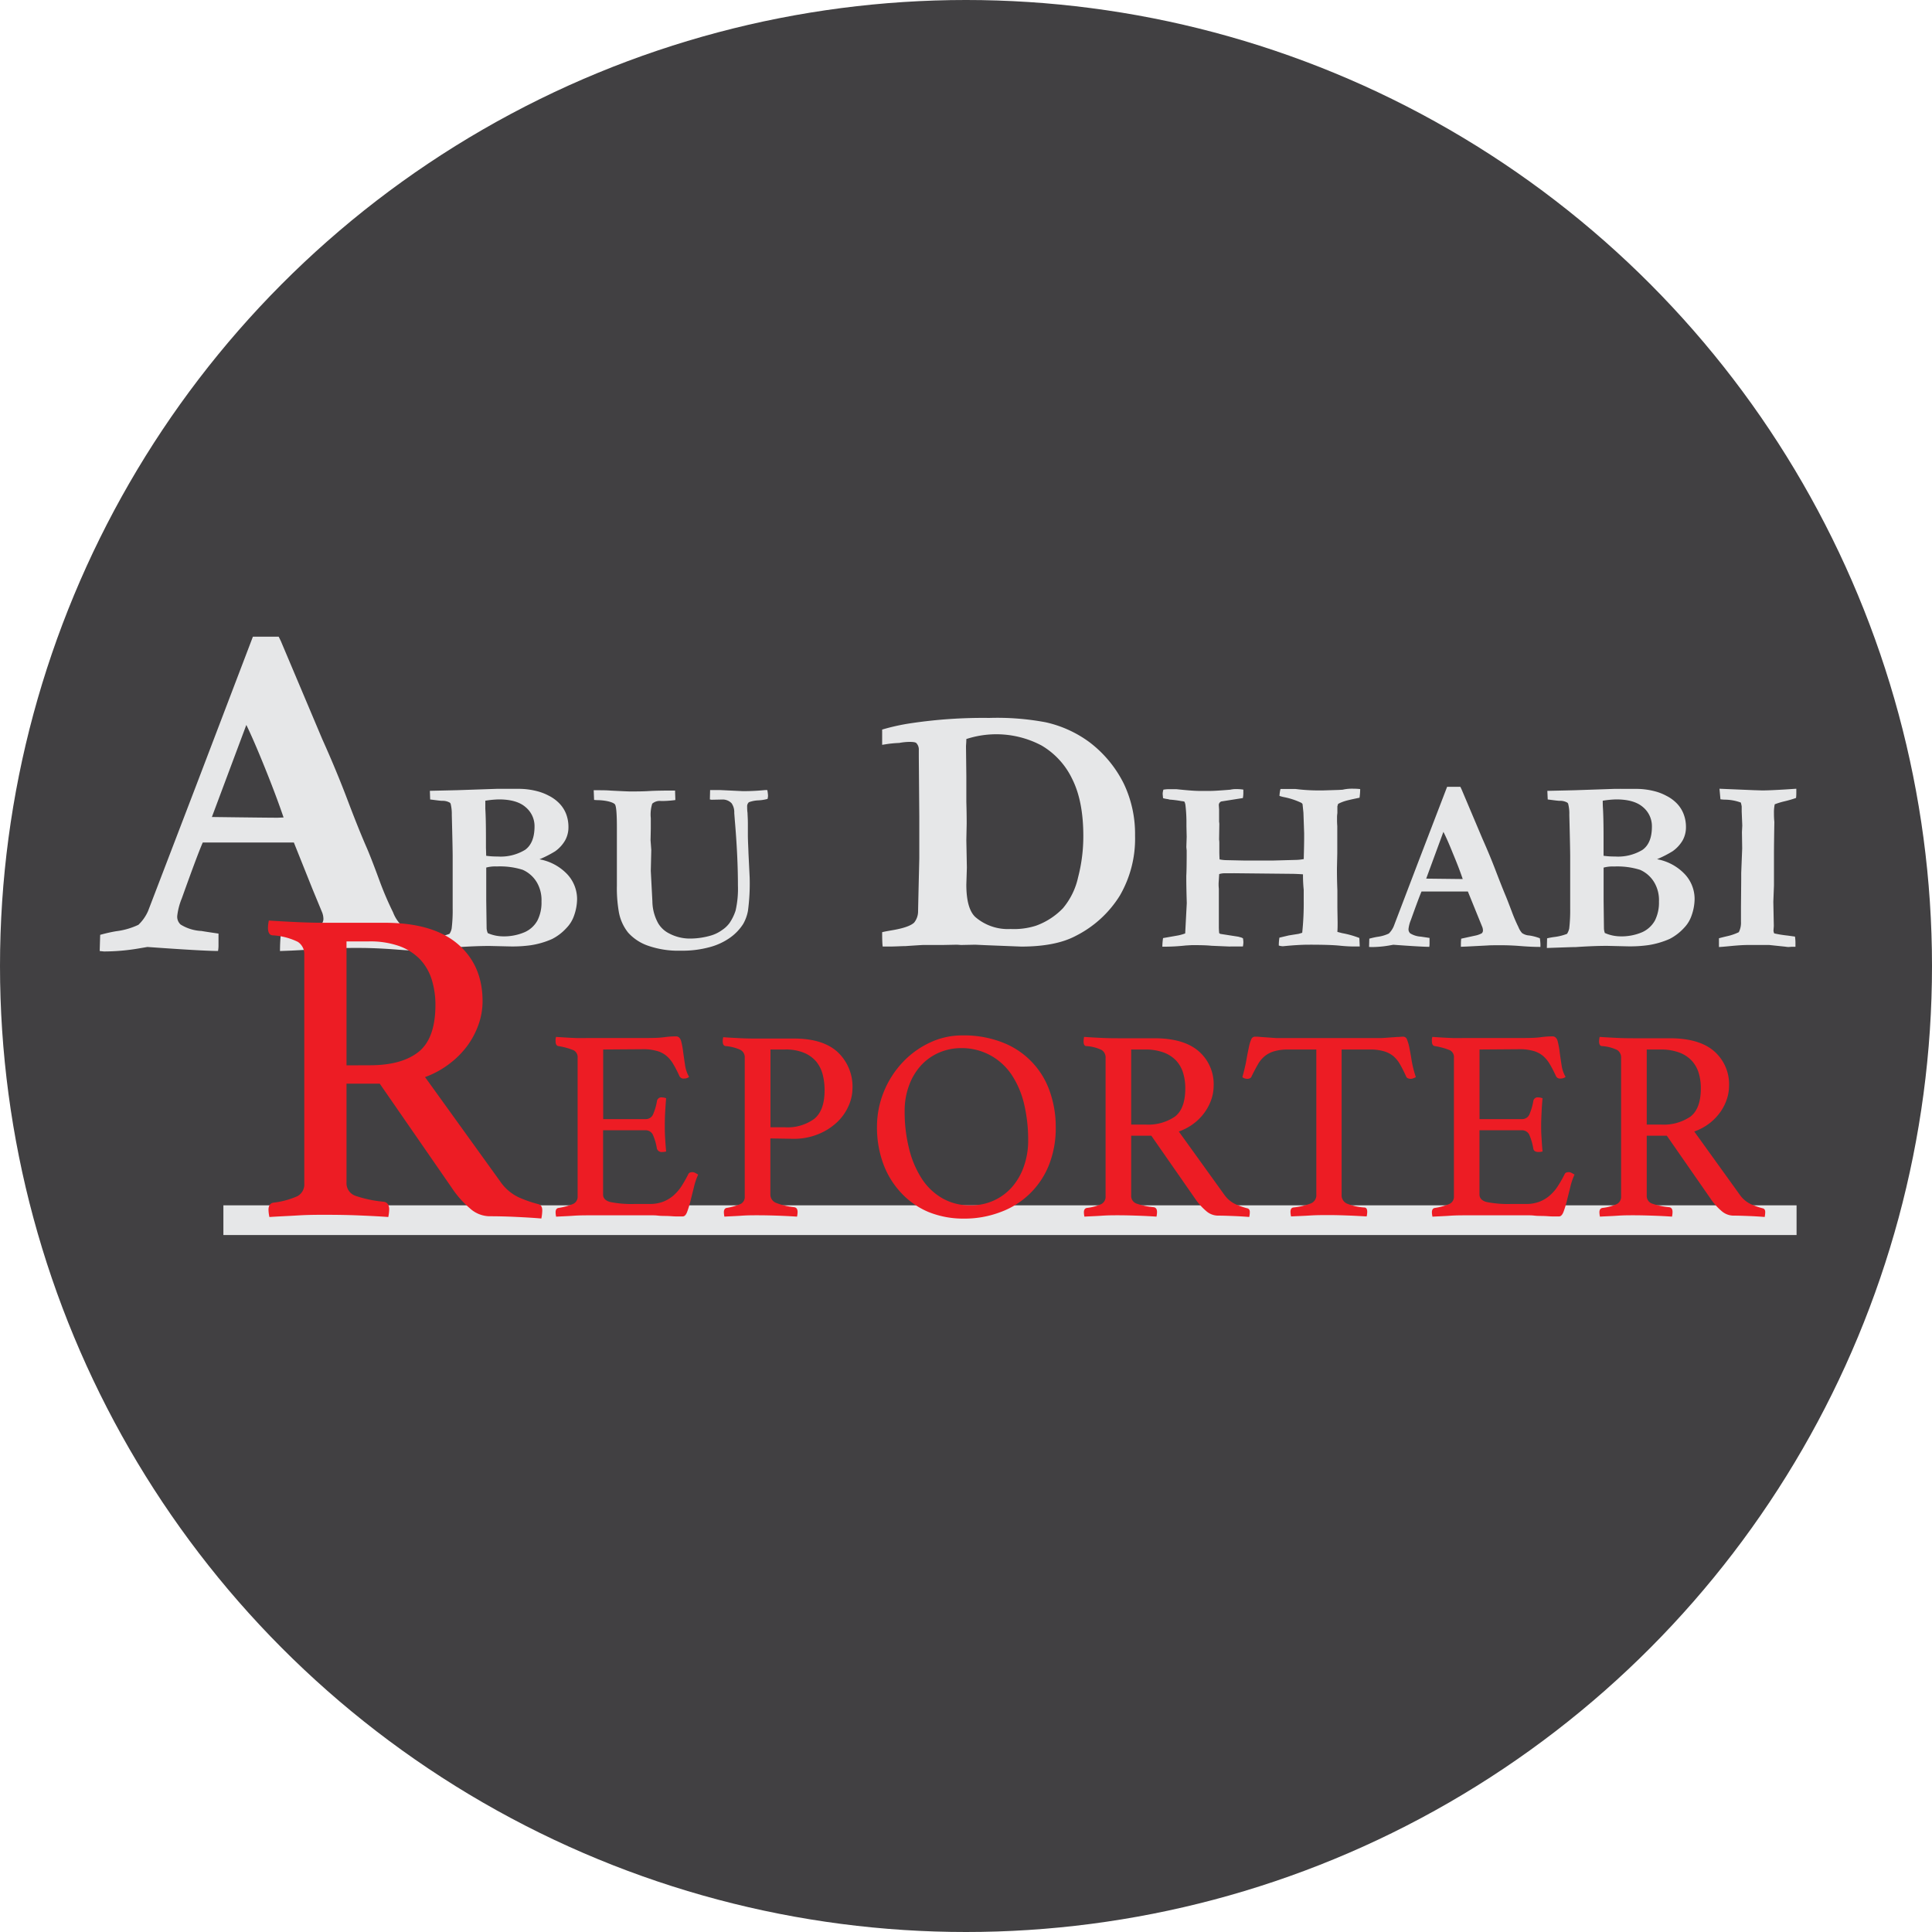 <?xml version="1.0" encoding="UTF-8" standalone="no"?>
<svg
   xmlns:dc="http://purl.org/dc/elements/1.1/"
   xmlns:cc="http://creativecommons.org/ns#"
   xmlns:rdf="http://www.w3.org/1999/02/22-rdf-syntax-ns#"
   xmlns:svg="http://www.w3.org/2000/svg"
   xmlns="http://www.w3.org/2000/svg"
   id="Layer_1"
   data-name="Layer 1"
   viewBox="0 0 400 400"
   version="1.1"
   width="400"
   height="400">
  <defs
     id="defs4">
    <style
       id="style2">.cls-1{fill:#414042;}.cls-2{fill:#e6e7e8;}.cls-3{fill:#ed1c24;}</style>
  </defs>
  <circle
     class="cls-1"
     cx="200"
     cy="200"
     r="200"
     id="circle6" />
  <path
     class="cls-2"
     d="m 20.64,196.9 0.1,-3.35 a 31.66,31.66 0 0 1 3.3,-0.75 15.09,15.09 0 0 0 4.62,-1.33 8.9,8.9 0 0 0 2,-2.86 l 10,-26.1 11.7,-30.69 h 5.34 l 0.44,0.89 8.59,20.34 q 2.91,6.47 5.22,12.57 2.31,6.1 4,9.95 1,2.33 2.71,7 a 66.79,66.79 0 0 0 2.72,6.32 7.58,7.58 0 0 0 1.48,2.42 5.5,5.5 0 0 0 2.89,1 18.52,18.52 0 0 1 4.32,1.14 18.66,18.66 0 0 1 0.25,2.42 c 0,0.23 0,0.59 0,1.08 q -3.66,0 -8,-0.34 c -2.93,-0.23 -5.57,-0.35 -7.9,-0.35 -2.61,0 -4.48,0 -5.63,0.1 l -8.4,0.45 -2.42,0.09 q 0,-1.72 0.15,-3.3 l 5.48,-1.19 a 10.21,10.21 0 0 0 2.86,-1 1.57,1.57 0 0 0 0.5,-1.13 3.86,3.86 0 0 0 -0.25,-1.34 l -2,-4.84 -3.87,-9.67 H 41.98 q -1.05,2.37 -4.35,11.6 a 13.4,13.4 0 0 0 -0.93,3.56 2.18,2.18 0 0 0 0.69,1.82 8.94,8.94 0 0 0 4.34,1.34 q 0.45,0.09 3.51,0.54 c 0,1.18 0,2 0,2.47 a 6.4,6.4 0 0 1 -0.1,1.13 q -3.06,0 -14.62,-0.83 l -2,0.34 a 43,43 0 0 1 -7,0.59 z m 23.23,-27.75 q 11.54,0.15 13.61,0.15 l 1.23,-0.05 Q 57.22,164.85 54.86,159 52.5,153.15 51,150.09 Z"
     id="path8" />
  <path
     class="cls-2"
     d="m 88.94,196.27 v -2 a 13.93,13.93 0 0 1 1.46,-0.27 10.84,10.84 0 0 0 2.66,-0.66 3.05,3.05 0 0 0 0.45,-1.1 30.56,30.56 0 0 0 0.21,-4.16 v -10.69 c 0,-1.1 -0.06,-4 -0.18,-8.67 a 8.81,8.81 0 0 0 -0.25,-2.34 0.6,0.6 0 0 0 -0.25,-0.25 3.05,3.05 0 0 0 -1.51,-0.33 c -0.32,0 -1.14,-0.11 -2.47,-0.28 l -0.06,-1.79 5.63,-0.13 8.23,-0.28 h 1 q 0.3,0 0.6,0 h 1.33 1.61 a 15.17,15.17 0 0 1 4.15,0.58 10.88,10.88 0 0 1 2.07,0.84 8.07,8.07 0 0 1 2.22,1.63 6.5,6.5 0 0 1 1.4,2.23 7.55,7.55 0 0 1 0.45,2.62 5.58,5.58 0 0 1 -0.69,2.78 7.2,7.2 0 0 1 -2.06,2.25 23.41,23.41 0 0 1 -3.25,1.66 10.48,10.48 0 0 1 5.79,3.13 7.56,7.56 0 0 1 2,5.07 10.5,10.5 0 0 1 -0.63,3.47 6.82,6.82 0 0 1 -1.54,2.52 10.36,10.36 0 0 1 -3,2.31 17.29,17.29 0 0 1 -4.41,1.29 27.57,27.57 0 0 1 -4.28,0.25 l -4.27,-0.1 c -1.82,0 -4,0.08 -6.47,0.25 -0.76,-0.02 -2.72,0.06 -5.94,0.17 z m 11.72,-19.09 a 16.24,16.24 0 0 0 2.36,0.15 9.72,9.72 0 0 0 5.71,-1.39 q 1.93,-1.4 1.94,-4.82 a 5.1,5.1 0 0 0 -1.84,-4 c -1.22,-1.08 -3.07,-1.61 -5.53,-1.61 a 19.48,19.48 0 0 0 -2.82,0.27 c 0,0.39 0,0.94 0,1.66 0.09,1.43 0.13,3.42 0.13,6 v 2.11 c 0.02,0.34 0.03,0.9 0.05,1.63 z m 0.3,16 a 8,8 0 0 0 3,0.68 10.86,10.86 0 0 0 4.68,-0.87 5.6,5.6 0 0 0 2.64,-2.43 8.16,8.16 0 0 0 0.83,-3.9 7.29,7.29 0 0 0 -0.9,-3.87 6.43,6.43 0 0 0 -3,-2.71 15.67,15.67 0 0 0 -5.35,-0.69 7.1,7.1 0 0 0 -2.19,0.23 v 3.09 3.72 l 0.08,5.79 a 3,3 0 0 0 0.25,0.99 z"
     id="path10" />
  <path
     class="cls-2"
     d="m 123,165.61 -0.08,-2 q 0.45,0 0.93,0 c 0.84,0 1.72,0 2.65,0.08 2.21,0.11 3.51,0.17 3.9,0.17 1.34,0 2.66,0 3.94,-0.08 1.28,-0.08 2.43,-0.08 3.43,-0.1 h 2 v 0.29 l 0.05,1.47 v 0.2 a 21.25,21.25 0 0 1 -2.92,0.2 2.39,2.39 0 0 0 -1.86,0.55 7.51,7.51 0 0 0 -0.3,3 c 0,0.53 0,1 0,1.3 v 0.91 l -0.05,2.36 0.15,2 -0.1,4.35 0.33,6.31 a 9.57,9.57 0 0 0 1.21,4.55 5.51,5.51 0 0 0 2.26,2.09 9.17,9.17 0 0 0 4.15,1.06 15.49,15.49 0 0 0 4.5,-0.63 7.56,7.56 0 0 0 2.33,-1.15 5.92,5.92 0 0 0 1.52,-1.44 9.87,9.87 0 0 0 1.26,-2.59 20.22,20.22 0 0 0 0.48,-5.16 q 0,-6.09 -0.66,-13.71 l -0.1,-1.33 a 3.23,3.23 0 0 0 -0.55,-2 2.54,2.54 0 0 0 -1.81,-0.78 l -2.37,0.05 -0.32,-0.07 0.05,-1.94 h 2 l 4.81,0.23 a 45,45 0 0 0 4.6,-0.23 h 0.43 a 7.65,7.65 0 0 1 0.15,1.16 2.78,2.78 0 0 1 -0.1,0.68 8.91,8.91 0 0 1 -2,0.3 6.55,6.55 0 0 0 -1.86,0.38 1.14,1.14 0 0 0 -0.36,0.93 c 0,0.3 0,0.74 0.08,1.31 0,0.42 0.07,1.15 0.07,2.19 0,0.58 0,1 0,1.38 0,0.38 0,0.68 0,1 0,1.21 0.09,2.44 0.12,3.68 l 0.25,5.11 a 43.09,43.09 0 0 1 -0.35,6.87 8.59,8.59 0 0 1 -1,2.75 10.27,10.27 0 0 1 -2.64,2.78 13.12,13.12 0 0 1 -4.27,2 21.47,21.47 0 0 1 -6,0.74 19,19 0 0 1 -6.69,-1 9.86,9.86 0 0 1 -4.21,-2.74 9.52,9.52 0 0 1 -1.95,-4.42 28.6,28.6 0 0 1 -0.38,-5.33 v -12 c 0,-2.83 -0.13,-4.43 -0.4,-4.8 -0.27,-0.37 -1.52,-0.81 -3.45,-0.88 A 6.06,6.06 0 0 1 123,165.61 Z"
     id="path12" />
  <path
     class="cls-2"
     d="m 182.64,193 c 0.36,-0.1 1.11,-0.24 2.23,-0.43 2.23,-0.39 3.69,-0.9 4.39,-1.55 a 3.74,3.74 0 0 0 0.82,-2.33 q 0,-0.43 0.25,-10.95 v -4 -4.77 l -0.1,-12.25 v -1.43 a 1.93,1.93 0 0 0 -0.51,-1.44 c -0.16,-0.17 -0.63,-0.25 -1.4,-0.25 a 12,12 0 0 0 -2.15,0.22 22.37,22.37 0 0 0 -2.84,0.28 l -0.69,0.11 v -3.16 a 43.47,43.47 0 0 1 6.07,-1.33 101.08,101.08 0 0 1 16.1,-1.08 54.35,54.35 0 0 1 11.68,0.9 24,24 0 0 1 9.12,4.16 24.4,24.4 0 0 1 7.07,8.57 24.15,24.15 0 0 1 2.32,10.73 23.45,23.45 0 0 1 -3.16,12.44 22.78,22.78 0 0 1 -9.09,8.31 q -4.17,2.23 -11.32,2.23 l -7.37,-0.29 -2.16,-0.1 -2.91,0.06 -0.86,-0.06 -3,0.06 h -4 c -0.14,0 -1.36,0.07 -3.66,0.23 -0.77,0 -1.77,0.07 -3,0.09 -0.77,0 -1.34,0 -1.72,0 -0.08,-0.56 -0.11,-1.53 -0.11,-2.97 z m 17.43,-40 c 0,0.74 -0.07,1.26 -0.07,1.58 l 0.07,6.1 V 166 c 0.05,1.72 0.07,3.23 0.07,4.52 l -0.07,3.41 0.11,5.71 -0.11,3.51 q 0,4.92 1.83,6.68 a 10.28,10.28 0 0 0 7.33,2.51 15,15 0 0 0 5.25,-0.68 14.61,14.61 0 0 0 5.59,-3.62 14.91,14.91 0 0 0 3.14,-6.41 33.73,33.73 0 0 0 1.08,-8.55 q 0,-7.25 -2.32,-11.84 a 16,16 0 0 0 -6.34,-6.9 20,20 0 0 0 -15.56,-1.33 z"
     id="path14" />
  <path
     class="cls-2"
     d="m 240.65,196 a 12.64,12.64 0 0 1 0.15,-1.78 l 3.18,-0.56 a 10.87,10.87 0 0 0 1.4,-0.4 l 0.33,-6.29 c -0.07,-2.26 -0.1,-3.95 -0.1,-5.08 v -0.6 c 0.05,-0.69 0.08,-2.42 0.08,-5.18 l -0.07,-0.73 0.07,-2.12 -0.05,-2.18 V 170 a 30.46,30.46 0 0 0 -0.22,-3.42 3,3 0 0 0 -0.19,-0.6 1.89,1.89 0 0 0 -0.44,-0.1 4.71,4.71 0 0 1 -0.5,-0.08 c -0.66,-0.11 -1.36,-0.2 -2.11,-0.25 l -0.38,-0.1 a 5.16,5.16 0 0 1 -1,-0.2 c -0.05,-0.49 -0.08,-0.8 -0.08,-0.93 a 3.25,3.25 0 0 1 0.15,-0.83 7.43,7.43 0 0 1 1.41,-0.1 q 0.92,0 1.26,0 3.07,0.33 4.56,0.36 h 1.38 c 0.46,0 0.87,0 1.22,0 0.55,0 1.9,-0.08 4,-0.25 a 5.28,5.28 0 0 1 1.16,-0.13 9.65,9.65 0 0 1 1.56,0.11 q 0,0.53 0,0.75 a 5.59,5.59 0 0 1 -0.1,1 l -4.45,0.7 a 0.79,0.79 0 0 0 -0.53,0.73 l 0.06,0.93 v 1.51 0.86 0.2 a 2.23,2.23 0 0 1 0.05,0.48 l -0.05,3.19 a 5.22,5.22 0 0 1 0.05,0.68 c 0,0.09 0,0.35 0,0.81 0,0.27 0,0.54 0,0.83 0,0.29 0,0.84 0.05,1.78 a 7.89,7.89 0 0 0 1.18,0.15 l 3.72,0.08 h 1.81 4.52 l 4.4,-0.12 a 9.63,9.63 0 0 0 1.8,-0.18 c 0,-0.57 0.06,-2 0.08,-4.2 v -1.13 l -0.15,-4.28 -0.18,-1.76 a 0.74,0.74 0 0 0 -0.35,-0.32 15.25,15.25 0 0 0 -3.52,-1.14 6.39,6.39 0 0 1 -0.91,-0.25 7.68,7.68 0 0 1 0.21,-1.43 h 0.67 2.44 a 37.28,37.28 0 0 0 4.75,0.3 h 0.88 l 3.26,-0.1 0.88,-0.05 a 8.16,8.16 0 0 1 1.86,-0.21 c 0.48,0 1.07,0 1.76,0.08 0,0.65 -0.06,1.25 -0.13,1.79 -1.53,0.31 -2.54,0.54 -3,0.69 a 8,8 0 0 0 -1.44,0.59 l -0.15,0.5 v 0.43 0.65 0.33 a 6,6 0 0 0 -0.07,0.8 v 0.63 c 0,0.76 0.05,1.18 0.05,1.26 v 3.2 2.41 l -0.07,3.2 c 0,0.73 0,2.24 0.09,4.52 v 3.57 l 0.05,3 c 0,0.56 0,1.23 -0.05,2 l 1,0.26 a 19.1,19.1 0 0 1 3.55,1 l 0.08,1.76 h -1.18 c -0.81,0 -1.73,-0.05 -2.77,-0.15 q -2.06,-0.23 -6.63,-0.22 c -1.37,0 -3.15,0.1 -5.32,0.32 a 3.11,3.11 0 0 1 -0.86,-0.15 10,10 0 0 1 0.13,-1.63 l 1.94,-0.46 2,-0.32 c 0.21,-0.05 0.46,-0.13 0.78,-0.23 a 58.38,58.38 0 0 0 0.31,-6.77 v -2.13 a 29.25,29.25 0 0 1 -0.15,-3.2 c -0.62,-0.05 -1.29,-0.08 -2,-0.1 l -11.65,-0.12 h -0.23 -0.18 a 3,3 0 0 0 -0.4,0 h -1.1 -0.71 a 3.86,3.86 0 0 0 -1.08,0.17 l -0.12,1.89 v 0.32 c 0,0.46 0.05,0.75 0.05,0.89 v 7.79 a 12.28,12.28 0 0 0 0.07,1.34 l 0.23,0.15 3.72,0.58 0.43,0.12 a 1.63,1.63 0 0 1 0.55,0.23 7.68,7.68 0 0 1 0.08,0.78 5.18,5.18 0 0 1 -0.1,0.9 h -1.54 c -0.37,0 -0.71,0 -1,0 a 3,3 0 0 1 -0.43,0 l -3.55,-0.15 c -0.84,-0.09 -2,-0.13 -3.53,-0.13 h -0.53 l -1.23,0.07 a 41.11,41.11 0 0 1 -4.87,0.25 z"
     id="path16" />
  <path
     class="cls-2"
     d="m 283.45,196.05 0.05,-1.71 a 16.28,16.28 0 0 1 1.69,-0.38 7.84,7.84 0 0 0 2.35,-0.68 4.77,4.77 0 0 0 1,-1.46 l 5.07,-13.29 6,-15.63 h 2.74 l 0.22,0.45 4.38,10.36 q 1.47,3.3 2.66,6.4 c 0.79,2.07 1.46,3.76 2,5.07 0.34,0.79 0.8,2 1.39,3.55 a 33.45,33.45 0 0 0 1.38,3.22 4,4 0 0 0 0.75,1.23 2.87,2.87 0 0 0 1.47,0.5 9.94,9.94 0 0 1 2.21,0.58 9.7,9.7 0 0 1 0.12,1.24 c 0,0.11 0,0.3 0,0.55 -1.25,0 -2.61,-0.06 -4.1,-0.18 -1.49,-0.12 -2.84,-0.17 -4,-0.17 -1.16,0 -2.28,0 -2.87,0.05 l -4.27,0.22 -1.23,0.05 c 0,-0.58 0,-1.14 0.07,-1.68 l 2.79,-0.61 a 4.88,4.88 0 0 0 1.46,-0.5 0.79,0.79 0 0 0 0.25,-0.58 2.12,2.12 0 0 0 -0.12,-0.68 l -1,-2.46 -2,-4.93 h -9.6 q -0.53,1.22 -2.21,5.91 a 6.78,6.78 0 0 0 -0.48,1.82 1.14,1.14 0 0 0 0.35,0.93 4.72,4.72 0 0 0 2.21,0.68 l 1.79,0.27 q 0,0.92 0,1.26 a 4,4 0 0 1 -0.05,0.58 c -1,0 -3.53,-0.14 -7.45,-0.43 l -1,0.18 a 22.28,22.28 0 0 1 -3.55,0.3 z m 11.83,-14.14 6.94,0.08 h 0.62 q -0.75,-2.24 -2,-5.22 c -0.8,-2 -1.46,-3.5 -2,-4.54 z"
     id="path18" />
  <path
     class="cls-2"
     d="m 320.26,196.27 0.05,-2 a 14.44,14.44 0 0 1 1.46,-0.27 10.82,10.82 0 0 0 2.67,-0.66 3.46,3.46 0 0 0 0.45,-1.1 32.69,32.69 0 0 0 0.2,-4.16 v -10.69 c 0,-1.1 -0.06,-4 -0.18,-8.67 a 8,8 0 0 0 -0.25,-2.34 0.55,0.55 0 0 0 -0.25,-0.25 3,3 0 0 0 -1.51,-0.33 c -0.32,0 -1.14,-0.11 -2.46,-0.28 l -0.08,-1.78 5.64,-0.13 8.22,-0.28 h 1 a 6.08,6.08 0 0 1 0.61,0 h 1.33 1.61 a 15.22,15.22 0 0 1 4.15,0.58 10.58,10.58 0 0 1 2.06,0.84 8,8 0 0 1 2.23,1.63 6.47,6.47 0 0 1 1.39,2.23 7.33,7.33 0 0 1 0.46,2.62 5.58,5.58 0 0 1 -0.68,2.75 7.24,7.24 0 0 1 -2.07,2.25 23.08,23.08 0 0 1 -3.24,1.66 10.48,10.48 0 0 1 5.78,3.13 7.51,7.51 0 0 1 2,5.07 10.5,10.5 0 0 1 -0.63,3.47 6.79,6.79 0 0 1 -1.53,2.52 10.63,10.63 0 0 1 -3,2.31 17.51,17.51 0 0 1 -4.42,1.29 27.42,27.42 0 0 1 -4.27,0.25 l -4.28,-0.1 q -2.72,0 -6.46,0.25 c -0.82,0 -2.78,0.08 -6,0.19 z M 332,177.18 a 16.28,16.28 0 0 0 2.37,0.15 9.74,9.74 0 0 0 5.71,-1.39 q 1.94,-1.4 1.93,-4.82 a 5.12,5.12 0 0 0 -1.83,-4 c -1.23,-1.08 -3.07,-1.61 -5.54,-1.61 a 19.49,19.49 0 0 0 -2.81,0.27 c 0,0.39 0,0.94 0.05,1.66 0.08,1.43 0.12,3.42 0.12,6 v 2.11 c 0,0.34 0,0.9 0,1.63 z m 0.3,16 a 8.06,8.06 0 0 0 3.05,0.68 10.86,10.86 0 0 0 4.65,-0.86 5.7,5.7 0 0 0 2.64,-2.43 8.28,8.28 0 0 0 0.83,-3.9 7.2,7.2 0 0 0 -0.91,-3.87 6.41,6.41 0 0 0 -3,-2.71 15.74,15.74 0 0 0 -5.36,-0.69 7.15,7.15 0 0 0 -2.19,0.23 v 3.09 3.72 l 0.07,5.79 a 3.25,3.25 0 0 0 0.2,0.98 z"
     id="path20" />
  <path
     class="cls-2"
     d="m 355.89,196.07 v -1.81 q 0.5,-0.15 1.65,-0.42 A 11.08,11.08 0 0 0 360,193 a 4.32,4.32 0 0 0 0.45,-2.16 v -3 l 0.05,-5.73 v -1.36 c 0.13,-3.32 0.2,-5 0.2,-5.13 l -0.05,-3.35 0.07,-1.35 -0.12,-2.87 v -1.08 a 6.38,6.38 0 0 0 -0.18,-0.81 9.7,9.7 0 0 0 -3.34,-0.6 7.44,7.44 0 0 1 -0.88,-0.08 l -0.2,-2.18 7.19,0.3 1.66,0.05 c 1,0 2.57,-0.07 4.75,-0.2 l 2.31,-0.15 c 0,0.32 0,0.59 0,0.8 0,0.21 0,0.66 -0.06,1.11 a 23,23 0 0 1 -2.29,0.67 15.87,15.87 0 0 0 -2.12,0.64 8.2,8.2 0 0 0 -0.16,1.89 16.57,16.57 0 0 0 0.08,1.76 q -0.07,4.25 -0.08,6.54 v 6.64 l -0.13,3.37 0.1,5 -0.07,0.95 a 1.69,1.69 0 0 0 0.15,0.58 24.11,24.11 0 0 0 2.78,0.45 l 1.52,0.21 a 9.23,9.23 0 0 1 0.1,1.25 c 0,0.19 0,0.47 0,0.86 h -0.5 c -0.54,0 -0.85,0.05 -0.93,0.05 A 4.86,4.86 0 0 1 369.64,196 l -3.34,-0.35 h -4.44 c -0.89,0 -2.18,0.08 -3.87,0.25 -1.05,0.1 -1.76,0.16 -2.1,0.17 z"
     id="path22" />
  <rect
     class="cls-2"
     x="46.25"
     y="249.55"
     width="325.71"
     height="6.15"
     id="rect24" />
  <path
     class="cls-3"
     d="m 78.62,224.36 h -6.88 v 20.45 a 2.76,2.76 0 0 0 1.91,2.79 25.12,25.12 0 0 0 5.81,1.21 c 0.74,0.12 1.12,0.65 1.12,1.58 a 8.69,8.69 0 0 1 -0.19,1.58 c -1.67,-0.13 -3.7,-0.23 -6.09,-0.33 -2.39,-0.1 -4.73,-0.13 -7,-0.13 -1.61,0 -3.47,0 -5.58,0.13 -2.11,0.13 -4.09,0.2 -5.94,0.33 a 7.61,7.61 0 0 1 -0.19,-1.49 c 0,-0.86 0.34,-1.36 1,-1.48 a 16.93,16.93 0 0 0 5,-1.35 A 2.78,2.78 0 0 0 63,245 V 197.68 A 3,3 0 0 0 61.66,195 13.57,13.57 0 0 0 56.41,193.65 c -0.62,-0.06 -0.93,-0.59 -0.93,-1.58 a 8.2,8.2 0 0 1 0.18,-1.48 q 2.79,0.18 5.77,0.32 c 2,0.09 3.87,0.14 5.67,0.14 h 12.55 q 10,0 15.15,4.42 5.15,4.42 5.11,11.94 a 14.47,14.47 0 0 1 -0.69,4.28 17.16,17.16 0 0 1 -2.14,4.37 17.88,17.88 0 0 1 -3.72,3.94 19,19 0 0 1 -5.36,3 l 15.53,21.56 a 9.69,9.69 0 0 0 3.9,3.35 25.92,25.92 0 0 0 4,1.39 c 0.56,0.13 0.84,0.56 0.84,1.31 a 9,9 0 0 1 -0.19,1.67 c -1.43,-0.13 -3.16,-0.23 -5.21,-0.33 -2.05,-0.1 -3.93,-0.14 -5.67,-0.14 a 6.19,6.19 0 0 1 -3.95,-1.67 20.24,20.24 0 0 1 -3.76,-4.28 z m -2,-3.81 q 6.51,0 10,-2.74 3.49,-2.74 3.53,-9.63 a 17.75,17.75 0 0 0 -0.74,-5.29 10.91,10.91 0 0 0 -2.37,-4.19 11.37,11.37 0 0 0 -4.28,-2.79 18,18 0 0 0 -6.46,-1 h -4.56 v 25.66 z"
     id="path26" />
  <path
     class="cls-3"
     d="m 124.88,217.29 v 14.41 h 8.78 a 1.63,1.63 0 0 0 1.6,-1.1 11.54,11.54 0 0 0 0.76,-2.67 0.92,0.92 0 0 1 1,-0.73 3.2,3.2 0 0 1 0.45,0.05 4,4 0 0 1 0.45,0.12 c -0.08,0.82 -0.14,1.76 -0.2,2.81 -0.06,1.05 -0.08,2 -0.08,2.76 0,0.76 0,1.42 0.05,2.34 0.05,0.92 0.12,2 0.23,3.12 a 3.25,3.25 0 0 1 -0.85,0.11 1,1 0 0 1 -1.07,-0.73 11.54,11.54 0 0 0 -0.76,-2.67 1.64,1.64 0 0 0 -1.6,-1.1 h -8.78 v 13.29 c 0,0.78 0.5,1.31 1.52,1.57 a 22.33,22.33 0 0 0 5,0.4 h 3.09 a 7.73,7.73 0 0 0 2.85,-0.48 7.26,7.26 0 0 0 2.14,-1.3 9.27,9.27 0 0 0 1.66,-1.94 27.07,27.07 0 0 0 1.4,-2.48 c 0.12,-0.26 0.4,-0.39 0.85,-0.39 a 1.27,1.27 0 0 1 0.59,0.17 c 0.21,0.11 0.4,0.22 0.59,0.34 a 12.94,12.94 0 0 0 -0.87,2.56 c -0.25,1 -0.48,1.94 -0.71,2.84 a 20.44,20.44 0 0 1 -0.7,2.31 c -0.24,0.64 -0.55,0.95 -0.93,0.95 -0.38,0 -0.73,0 -1.29,0 -0.56,0 -1.18,-0.07 -1.83,-0.09 -0.65,-0.02 -1.33,0 -2,-0.08 -0.67,-0.08 -1.26,-0.06 -1.75,-0.06 h -12.29 c -1.09,0 -2.26,0 -3.5,0.09 -1.24,0.09 -2.42,0.12 -3.54,0.19 a 4.34,4.34 0 0 1 -0.11,-0.9 c 0,-0.52 0.18,-0.82 0.56,-0.9 a 13.14,13.14 0 0 0 3.07,-0.84 1.61,1.61 0 0 0 0.93,-1.58 V 219 a 1.6,1.6 0 0 0 -0.82,-1.55 13.82,13.82 0 0 0 -3.18,-0.87 c -0.38,-0.08 -0.56,-0.4 -0.56,-1 a 3.4,3.4 0 0 1 0,-0.48 4,4 0 0 1 0.09,-0.42 c 1.61,0.11 3,0.19 4,0.23 1,0.04 2.07,0 2.93,0 h 11.09 c 1.69,0 3.15,0 4.39,-0.17 1.24,-0.17 2.06,-0.17 2.48,-0.17 0.42,0 0.81,0.31 1,0.93 a 16.23,16.23 0 0 1 0.42,2.23 c 0.12,0.86 0.25,1.78 0.4,2.75 a 6.65,6.65 0 0 0 0.84,2.48 1.62,1.62 0 0 1 -1,0.34 0.94,0.94 0 0 1 -1,-0.51 c -0.45,-1 -0.88,-1.81 -1.29,-2.5 a 6.49,6.49 0 0 0 -1.44,-1.72 5.33,5.33 0 0 0 -2,-1 10.08,10.08 0 0 0 -2.84,-0.34 z"
     id="path28" />
  <path
     class="cls-3"
     d="m 159.5,235.7 v 11.54 a 1.86,1.86 0 0 0 1.24,1.83 14.57,14.57 0 0 0 3.71,0.87 c 0.45,0.08 0.68,0.39 0.68,1 a 5.33,5.33 0 0 1 -0.11,0.95 c -1.09,-0.07 -2.33,-0.14 -3.72,-0.19 -1.39,-0.05 -2.89,-0.09 -4.5,-0.09 -1,0 -2.09,0 -3.32,0.09 -1.23,0.09 -2.41,0.12 -3.5,0.19 a 5.15,5.15 0 0 1 -0.11,-0.9 c 0,-0.52 0.19,-0.82 0.56,-0.9 a 12.15,12.15 0 0 0 3,-0.87 1.63,1.63 0 0 0 0.76,-1.55 V 219 a 1.72,1.72 0 0 0 -0.88,-1.63 9,9 0 0 0 -3.12,-0.79 c -0.38,-0.08 -0.56,-0.41 -0.56,-1 a 3.23,3.23 0 0 1 0.11,-0.84 c 1.05,0.08 2.17,0.14 3.35,0.2 1.18,0.06 2.3,0.08 3.35,0.08 h 7.94 q 6.07,0 9.12,2.87 a 9.79,9.79 0 0 1 3,7.43 9.1,9.1 0 0 1 -0.82,3.66 10.38,10.38 0 0 1 -2.36,3.35 12.35,12.35 0 0 1 -3.83,2.45 13.17,13.17 0 0 1 -5.15,1 z m 3,-2.31 a 9.39,9.39 0 0 0 6.08,-1.74 q 2.15,-1.76 2.14,-5.92 a 13.06,13.06 0 0 0 -0.39,-3.26 7,7 0 0 0 -1.33,-2.67 6.63,6.63 0 0 0 -2.54,-1.83 9.84,9.84 0 0 0 -3.94,-0.68 h -3 v 16.1 z"
     id="path30" />
  <path
     class="cls-3"
     d="M 181.57,233.28 A 19.27,19.27 0 0 1 183,226 a 19.64,19.64 0 0 1 3.83,-6 18.28,18.28 0 0 1 5.63,-4.11 15.5,15.5 0 0 1 6.76,-1.52 21.86,21.86 0 0 1 8.55,1.54 16.66,16.66 0 0 1 9.63,10.22 21.93,21.93 0 0 1 1.18,7.21 20.65,20.65 0 0 1 -1.46,8 17.09,17.09 0 0 1 -10.12,9.66 20.83,20.83 0 0 1 -7.4,1.3 19.23,19.23 0 0 1 -7.32,-1.35 16.3,16.3 0 0 1 -5.68,-3.95 17.67,17.67 0 0 1 -3.71,-6 21.84,21.84 0 0 1 -1.32,-7.72 z m 19.36,16.27 a 11.31,11.31 0 0 0 4.84,-1 11.16,11.16 0 0 0 3.78,-2.81 12.93,12.93 0 0 0 2.44,-4.28 15.93,15.93 0 0 0 0.88,-5.4 31.82,31.82 0 0 0 -0.85,-7.52 18.68,18.68 0 0 0 -2.56,-6 12.54,12.54 0 0 0 -4.33,-4 12.41,12.41 0 0 0 -6.13,-1.54 11.5,11.5 0 0 0 -4.42,0.87 11,11 0 0 0 -3.72,2.53 12.33,12.33 0 0 0 -2.56,4.09 15,15 0 0 0 -1,5.57 31.12,31.12 0 0 0 0.91,7.74 20.26,20.26 0 0 0 2.61,6.19 12.52,12.52 0 0 0 4.25,4.08 11.37,11.37 0 0 0 5.86,1.48 z"
     id="path32" />
  <path
     class="cls-3"
     d="m 238.37,235.14 h -4.17 v 12.38 a 1.67,1.67 0 0 0 1.16,1.69 15.36,15.36 0 0 0 3.51,0.73 c 0.45,0.08 0.68,0.39 0.68,1 a 5.33,5.33 0 0 1 -0.11,0.95 c -1,-0.07 -2.25,-0.14 -3.69,-0.19 -1.44,-0.05 -2.86,-0.09 -4.25,-0.09 -1,0 -2.1,0 -3.38,0.09 -1.28,0.09 -2.47,0.12 -3.6,0.19 a 4.34,4.34 0 0 1 -0.11,-0.9 c 0,-0.52 0.2,-0.82 0.62,-0.9 a 10,10 0 0 0 3,-0.81 1.69,1.69 0 0 0 0.87,-1.61 V 219 a 1.8,1.8 0 0 0 -0.82,-1.61 8.38,8.38 0 0 0 -3.18,-0.81 c -0.37,0 -0.56,-0.36 -0.56,-1 a 5.38,5.38 0 0 1 0.11,-0.9 c 1.13,0.08 2.29,0.14 3.49,0.2 1.2,0.06 2.35,0.08 3.44,0.08 H 239 q 6.07,0 9.17,2.68 a 9,9 0 0 1 3.1,7.23 8.69,8.69 0 0 1 -0.42,2.59 10.11,10.11 0 0 1 -1.3,2.64 10.55,10.55 0 0 1 -2.25,2.4 11.45,11.45 0 0 1 -3.24,1.77 l 9.4,13.06 a 6,6 0 0 0 2.37,2 15.24,15.24 0 0 0 2.42,0.84 c 0.34,0.08 0.51,0.34 0.51,0.79 a 4.84,4.84 0 0 1 -0.12,1 c -0.86,-0.07 -1.91,-0.14 -3.15,-0.19 -1.24,-0.05 -2.38,-0.09 -3.43,-0.09 a 3.75,3.75 0 0 1 -2.39,-1 12.78,12.78 0 0 1 -2.29,-2.59 z m -1.18,-2.31 a 9.8,9.8 0 0 0 6.08,-1.66 q 2.13,-1.66 2.13,-5.83 a 10.92,10.92 0 0 0 -0.45,-3.21 6.59,6.59 0 0 0 -1.43,-2.53 6.78,6.78 0 0 0 -2.59,-1.69 10.94,10.94 0 0 0 -3.91,-0.62 h -2.82 v 15.54 z"
     id="path34" />
  <path
     class="cls-3"
     d="m 277.77,217.29 v 30.06 a 1.88,1.88 0 0 0 1.07,1.83 11.67,11.67 0 0 0 3.61,0.82 c 0.41,0 0.62,0.3 0.62,0.9 a 4.63,4.63 0 0 1 -0.12,0.95 c -1.2,-0.07 -2.46,-0.14 -3.8,-0.19 -1.34,-0.05 -2.67,-0.09 -4,-0.09 -1.33,0 -2.66,0 -4,0.09 -1.34,0.09 -2.65,0.12 -3.85,0.19 a 4.63,4.63 0 0 1 -0.12,-0.95 q 0,-0.79 0.57,-0.9 a 14.31,14.31 0 0 0 3.66,-0.85 1.8,1.8 0 0 0 1.12,-1.8 v -30.06 h -5.8 a 10.08,10.08 0 0 0 -2.84,0.34 5.72,5.72 0 0 0 -2,1 6.05,6.05 0 0 0 -1.46,1.75 c -0.41,0.71 -0.85,1.54 -1.3,2.47 a 0.68,0.68 0 0 1 -0.36,0.4 1.28,1.28 0 0 1 -0.48,0.11 1.71,1.71 0 0 1 -1.07,-0.34 c 0.37,-1.35 0.66,-2.55 0.84,-3.6 0.18,-1.05 0.36,-1.92 0.51,-2.62 a 8.24,8.24 0 0 1 0.48,-1.6 0.85,0.85 0 0 1 0.82,-0.57 c 0.26,0 0.63,0 1.12,0.06 l 1.55,0.11 1.66,0.12 c 0.56,0 1.09,0 1.58,0 h 18.8 c 0.45,0 1,0 1.52,0 l 1.69,-0.12 1.55,-0.11 c 0.47,0 0.85,-0.06 1.15,-0.06 a 0.85,0.85 0 0 1 0.82,0.6 8.83,8.83 0 0 1 0.48,1.66 c 0.14,0.71 0.31,1.59 0.47,2.64 a 22.85,22.85 0 0 0 0.88,3.49 l -0.54,0.23 a 1.42,1.42 0 0 1 -1.1,0 0.7,0.7 0 0 1 -0.39,-0.4 25.74,25.74 0 0 0 -1.24,-2.47 6.31,6.31 0 0 0 -1.43,-1.75 5.49,5.49 0 0 0 -2,-1 10.11,10.11 0 0 0 -2.85,-0.34 z"
     id="path36" />
  <path
     class="cls-3"
     d="m 306.32,217.29 v 14.41 h 8.78 a 1.63,1.63 0 0 0 1.6,-1.1 12.06,12.06 0 0 0 0.76,-2.67 0.91,0.91 0 0 1 1,-0.73 3.17,3.17 0 0 1 0.46,0.05 l 0.45,0.12 c -0.08,0.82 -0.15,1.76 -0.2,2.81 -0.05,1.05 -0.09,2 -0.09,2.76 0,0.76 0,1.42 0.06,2.34 0.06,0.92 0.11,2 0.23,3.12 a 3.36,3.36 0 0 1 -0.85,0.11 c -0.6,0 -1,-0.24 -1.07,-0.73 a 12.06,12.06 0 0 0 -0.76,-2.67 1.64,1.64 0 0 0 -1.6,-1.1 h -8.78 v 13.29 c 0,0.78 0.5,1.31 1.51,1.57 a 22.49,22.49 0 0 0 5,0.4 h 3.09 a 7.64,7.64 0 0 0 2.84,-0.48 7.13,7.13 0 0 0 2.14,-1.3 9,9 0 0 0 1.66,-1.94 24.91,24.91 0 0 0 1.41,-2.48 c 0.11,-0.26 0.4,-0.39 0.85,-0.39 a 1.3,1.3 0 0 1 0.59,0.17 c 0.2,0.11 0.4,0.22 0.59,0.34 a 12.94,12.94 0 0 0 -0.87,2.56 c -0.25,1 -0.48,1.94 -0.71,2.84 a 20.44,20.44 0 0 1 -0.7,2.31 c -0.25,0.64 -0.56,0.95 -0.93,0.95 -0.37,0 -0.73,0 -1.3,0 -0.57,0 -1.17,-0.07 -1.82,-0.09 -0.65,-0.02 -1.33,0 -2,-0.08 -0.67,-0.08 -1.26,-0.06 -1.75,-0.06 h -12.3 c -1.09,0 -2.25,0 -3.49,0.09 -1.24,0.09 -2.42,0.12 -3.54,0.19 a 4.46,4.46 0 0 1 -0.12,-0.9 q 0,-0.78 0.57,-0.9 a 12.88,12.88 0 0 0 3.06,-0.84 1.61,1.61 0 0 0 0.93,-1.58 V 219 a 1.59,1.59 0 0 0 -0.81,-1.55 13.82,13.82 0 0 0 -3.18,-0.87 q -0.57,-0.12 -0.57,-1 a 3.23,3.23 0 0 1 0,-0.48 4,4 0 0 1 0.09,-0.42 c 1.61,0.11 3,0.19 4.05,0.23 1.05,0.04 2.06,0 2.93,0 h 11.09 c 1.69,0 3.15,0 4.39,-0.17 1.24,-0.17 2.06,-0.17 2.47,-0.17 0.41,0 0.82,0.31 1,0.93 a 16.23,16.23 0 0 1 0.42,2.23 c 0.11,0.86 0.25,1.78 0.4,2.75 a 6.65,6.65 0 0 0 0.84,2.48 1.62,1.62 0 0 1 -1,0.34 0.94,0.94 0 0 1 -1,-0.51 c -0.45,-1 -0.88,-1.81 -1.29,-2.5 a 6.68,6.68 0 0 0 -1.44,-1.72 5.33,5.33 0 0 0 -2,-1 10.08,10.08 0 0 0 -2.84,-0.34 z"
     id="path38" />
  <path
     class="cls-3"
     d="m 345.1,235.14 h -4.16 v 12.38 a 1.67,1.67 0 0 0 1.15,1.69 15.47,15.47 0 0 0 3.52,0.73 c 0.45,0.08 0.67,0.39 0.67,1 a 4.54,4.54 0 0 1 -0.11,0.95 c -1,-0.07 -2.24,-0.14 -3.69,-0.19 -1.45,-0.05 -2.86,-0.09 -4.25,-0.09 -1,0 -2.1,0 -3.37,0.09 -1.27,0.09 -2.48,0.12 -3.61,0.19 a 5.15,5.15 0 0 1 -0.11,-0.9 c 0,-0.52 0.21,-0.82 0.62,-0.9 a 9.89,9.89 0 0 0 3,-0.81 1.69,1.69 0 0 0 0.87,-1.61 V 219 a 1.81,1.81 0 0 0 -0.81,-1.61 8.49,8.49 0 0 0 -3.18,-0.81 q -0.57,-0.06 -0.57,-1 a 4.64,4.64 0 0 1 0.12,-0.9 c 1.12,0.08 2.29,0.14 3.49,0.2 1.2,0.06 2.34,0.08 3.43,0.08 h 7.6 c 4.06,0 7.11,0.89 9.18,2.68 a 9.06,9.06 0 0 1 3.09,7.23 8.69,8.69 0 0 1 -0.42,2.59 10.07,10.07 0 0 1 -1.29,2.64 11,11 0 0 1 -2.25,2.4 11.59,11.59 0 0 1 -3.24,1.77 l 9.4,13.06 a 5.92,5.92 0 0 0 2.36,2 15.59,15.59 0 0 0 2.42,0.84 c 0.34,0.08 0.51,0.34 0.51,0.79 a 5.54,5.54 0 0 1 -0.11,1 c -0.87,-0.07 -1.92,-0.14 -3.15,-0.19 -1.23,-0.05 -2.39,-0.09 -3.44,-0.09 a 3.77,3.77 0 0 1 -2.39,-1 12.45,12.45 0 0 1 -2.28,-2.59 z m -1.18,-2.31 a 9.78,9.78 0 0 0 6.08,-1.66 q 2.14,-1.66 2.14,-5.83 a 10.92,10.92 0 0 0 -0.45,-3.21 6.48,6.48 0 0 0 -1.44,-2.53 6.71,6.71 0 0 0 -2.59,-1.69 10.94,10.94 0 0 0 -3.91,-0.62 h -2.81 v 15.54 z"
     id="path40" />
</svg>
